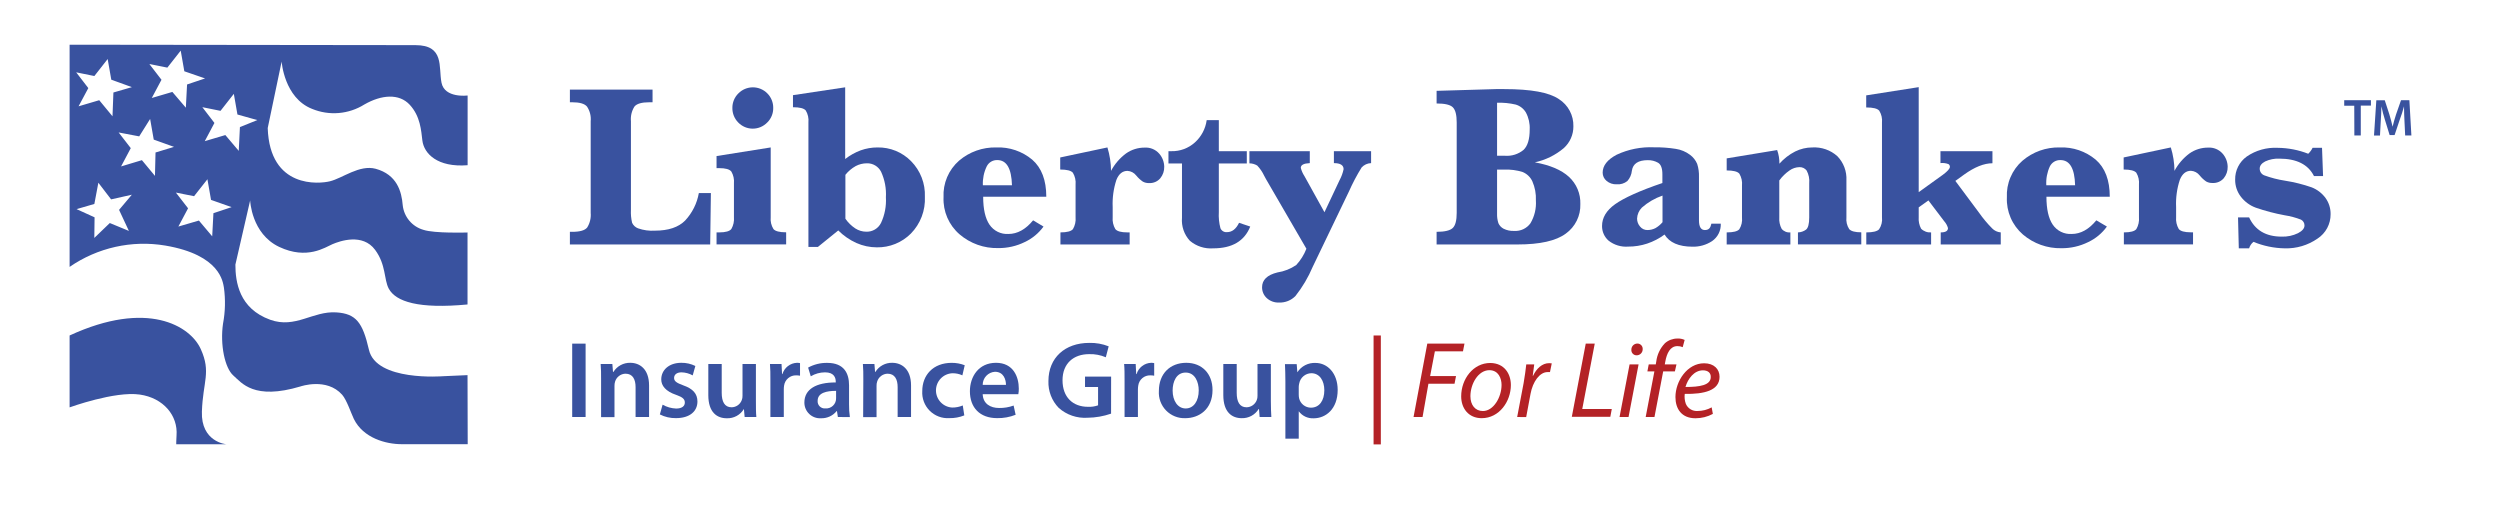 <?xml version="1.0" encoding="UTF-8"?>
<svg xmlns="http://www.w3.org/2000/svg" width="1486" height="306" viewBox="0 0 1486 306" fill="none">
  <path d="M41.373 242.143C41.373 242.143 68.24 232.38 83.082 234.529C97.123 236.523 105.864 247.037 104.933 258.872C104.752 261.462 104.752 264.052 104.752 264.052H134.463C134.463 264.052 119.388 262.757 120.008 244.655C120.628 226.552 125.593 221.347 119.336 207.492C113.078 193.637 87.556 178.098 41.373 199.412V242.143Z" fill="#39529F"></path>
  <path d="M277.899 222.978L263.238 223.626C263.238 223.626 223.493 226.863 219.278 207.828C215.555 191.642 211.624 186.463 199.962 185.686C185.973 184.728 175.655 195.475 160.606 190.062C142.091 183.381 139.919 167.557 139.919 157.276L148.685 119.129C148.685 119.129 149.409 138.94 165.958 146.762C182.508 154.583 193.265 146.995 197.635 145.13C202.005 143.266 215.529 138.474 222.95 148.497C229.57 157.432 228.121 166.081 231.095 171.597C235.337 179.367 248.86 183.717 277.899 180.973V138.19C277.899 138.19 258.246 138.837 251.653 136.609C248.372 135.669 245.447 133.764 243.257 131.142C241.068 128.52 239.714 125.301 239.37 121.9C238.724 113.794 235.906 103.771 223.312 100.327C213.641 97.737 203.608 105.947 196.083 107.76C189.851 109.313 160.347 112.344 159.132 76.113L167.406 36.593C167.406 36.593 168.855 58.192 185.507 64.718C190.513 66.786 195.939 67.63 201.335 67.18C206.731 66.729 211.943 64.998 216.537 62.128C226.725 56.275 237.224 55.421 243.559 62.283C249.894 69.146 250.334 77.641 251.058 83.52C252.015 91.289 259.98 99.628 277.951 98.204V56.767C277.951 56.767 264.297 58.528 262.436 49.179C260.574 39.83 264.324 26.83 246.921 26.83L41.373 26.571V158.648C57.968 147.174 78.373 142.622 98.261 145.959C131.231 151.579 132.471 167.843 133.092 170.924C134.08 178.036 133.905 185.26 132.575 192.316C130.714 205.031 133.687 218.809 138.678 223.185C143.668 227.562 150.857 238.025 178.655 229.686C178.655 229.686 194.17 224.299 203.349 234.606C206.09 237.662 208.935 246.235 210.331 249.031C215.89 260.374 229.337 264.026 238.776 264.026H278.003L277.899 222.978ZM99.476 40.193L107.415 30.093L109.562 42.368L121.895 46.615L111.19 50.215L110.467 64.019L102.45 54.644L90.219 58.244L95.986 47.418L88.771 38.043L99.476 40.193ZM56.086 45.191L63.999 35.091L66.145 47.367L78.402 51.795L67.412 54.98L66.869 69.121L58.982 59.564L46.7 63.19L52.492 52.365L45.278 42.99L56.086 45.191ZM76.618 137.257L65.266 132.569L56.06 141.426L56.216 129.177L45.51 124.308L56.086 121.227L58.465 108.615L66.042 118.507L78.376 115.736L70.774 124.749L76.618 137.257ZM92.443 90.641L92.107 104.548L84.35 95.199L71.963 98.929L77.73 88.052L70.515 78.729L82.746 81.059L89.237 70.7L91.383 82.976L103.433 87.301L92.443 90.641ZM126.86 126.717L126.137 140.468L118.224 131.094L106.019 134.667L111.785 123.816L104.545 114.467L115.354 116.617L123.292 106.542L125.438 118.818L137.669 123.117L126.86 126.717ZM133.946 80.282L121.715 83.908L127.456 73.083L120.267 63.708L131.075 65.883L138.988 55.783L141.134 68.059L152.952 71.374L142.608 75.543L141.911 89.683L133.946 80.282Z" fill="#39529F"></path>
  <path d="M422.552 114.777L422.138 145.31H338.745V137.801H340.089C344.692 137.801 347.666 136.945 349.037 135.211C350.65 132.611 351.376 129.557 351.105 126.509V72.124C351.412 69.043 350.644 65.95 348.933 63.37C347.519 61.644 344.572 60.781 340.089 60.781H338.745V53.27H387.876V60.781H386.04C381.463 60.781 378.463 61.635 377.092 63.37C375.475 65.958 374.748 69.006 375.024 72.046V124.671C374.885 127.28 375.119 129.896 375.723 132.44C376.426 133.959 377.698 135.142 379.264 135.728C382.483 136.859 385.895 137.325 389.298 137.101C397.314 137.101 403.304 135.09 407.269 131.067C411.491 126.537 414.311 120.879 415.389 114.777H422.552Z" fill="#39529F"></path>
  <path d="M458.107 87.636V129.072C457.856 131.545 458.429 134.03 459.735 136.143C460.821 137.437 463.33 138.085 467.286 138.085V145.259H425.913V138.137H427.465C431.292 138.137 433.722 137.437 434.731 136.091C435.933 133.978 436.465 131.547 436.256 129.124V108.95C436.482 106.514 435.939 104.069 434.704 101.958C433.645 100.611 431.24 99.938 427.465 99.938H425.913V92.764L458.107 87.636ZM435.325 64.147C435.306 62.537 435.616 60.939 436.234 59.452C436.852 57.965 437.766 56.619 438.92 55.497C440.043 54.36 441.379 53.458 442.853 52.842C444.327 52.226 445.908 51.909 447.504 51.909C449.102 51.909 450.683 52.226 452.156 52.842C453.629 53.458 454.967 54.36 456.089 55.497C457.225 56.634 458.122 57.988 458.727 59.478C459.33 60.968 459.629 62.565 459.606 64.173C459.631 65.782 459.328 67.38 458.714 68.867C458.101 70.355 457.19 71.701 456.037 72.823C454.919 73.977 453.581 74.895 452.102 75.522C450.622 76.148 449.033 76.471 447.427 76.471C445.821 76.471 444.231 76.148 442.752 75.522C441.273 74.895 439.934 73.977 438.816 72.823C437.686 71.683 436.795 70.328 436.195 68.838C435.596 67.348 435.3 65.753 435.325 64.147Z" fill="#39529F"></path>
  <path d="M498.263 136.974L486.136 146.79H480.525V72.748C480.777 70.283 480.223 67.802 478.947 65.678C477.878 64.383 475.344 63.736 471.345 63.736V56.562L502.375 51.901V94.529C505.175 92.334 508.298 90.586 511.632 89.349C514.828 88.21 518.195 87.632 521.588 87.639C525.3 87.566 528.989 88.255 532.426 89.662C535.864 91.069 538.977 93.166 541.576 95.823C544.312 98.601 546.45 101.913 547.855 105.552C549.261 109.192 549.905 113.083 549.747 116.981C549.938 121.003 549.297 125.02 547.864 128.781C546.431 132.543 544.238 135.967 541.421 138.839C538.768 141.496 535.609 143.591 532.13 144.997C528.651 146.403 524.925 147.092 521.174 147.023C516.995 147.015 512.864 146.132 509.046 144.433C505.031 142.621 501.377 140.094 498.263 136.974ZM502.504 130.008C504.075 132.299 506.078 134.261 508.4 135.783C510.35 137.044 512.621 137.719 514.942 137.726C516.737 137.784 518.51 137.328 520.054 136.411C521.599 135.493 522.848 134.151 523.656 132.546C525.887 127.794 526.891 122.559 526.578 117.318C526.891 112.094 525.915 106.872 523.733 102.117C522.945 100.549 521.724 99.241 520.217 98.346C518.71 97.451 516.978 97.007 515.227 97.066C512.919 97.075 510.647 97.643 508.607 98.724C506.262 100.046 504.191 101.804 502.504 103.903V130.008Z" fill="#39529F"></path>
  <path d="M584.398 116.955C584.398 124.31 585.648 129.834 588.148 133.529C589.381 135.35 591.068 136.819 593.039 137.791C595.011 138.762 597.202 139.203 599.396 139.071C604.723 139.071 609.619 136.369 614.084 130.965L620.264 134.669C617.404 138.608 613.597 141.762 609.196 143.836C604.256 146.286 598.806 147.527 593.293 147.462C584.914 147.658 576.757 144.754 570.383 139.304C567.232 136.593 564.735 133.201 563.083 129.383C561.43 125.565 560.663 121.422 560.841 117.265C560.636 113.172 561.361 109.086 562.959 105.314C564.558 101.542 566.99 98.181 570.073 95.485C576.225 90.248 584.084 87.455 592.156 87.638C599.948 87.309 607.584 89.904 613.567 94.916C619.135 99.767 621.919 107.113 621.919 116.955H584.398ZM584.398 110.117H601.516C601.232 100.121 598.336 95.149 592.802 95.149C591.508 95.101 590.227 95.427 589.113 96.088C587.999 96.749 587.098 97.718 586.519 98.878C584.828 102.374 584.037 106.237 584.217 110.117H584.398Z" fill="#39529F"></path>
  <path d="M660.397 101.568C662.565 97.495 665.613 93.956 669.318 91.209C672.541 88.934 676.391 87.722 680.334 87.739C681.971 87.626 683.612 87.895 685.129 88.524C686.645 89.153 687.995 90.125 689.074 91.365C690.936 93.528 691.979 96.278 692.021 99.134C692.083 101.622 691.248 104.049 689.668 105.971C688.857 106.922 687.838 107.675 686.69 108.168C685.542 108.662 684.296 108.885 683.049 108.819C681.734 108.876 680.428 108.572 679.274 107.939C677.798 106.913 676.475 105.684 675.343 104.287C674.723 103.493 673.942 102.838 673.05 102.37C672.158 101.9 671.177 101.628 670.171 101.568C667.249 101.568 665 103.356 663.577 106.955C661.878 112.156 661.134 117.622 661.38 123.089V129.123C661.157 131.567 661.7 134.02 662.931 136.142C663.965 137.463 666.37 138.136 670.094 138.136H671.464V145.309H630.324V138.136C634.254 138.136 636.737 137.463 637.771 136.167C639.011 134.04 639.553 131.577 639.322 129.123V109.752C639.561 107.283 638.999 104.805 637.719 102.682C636.659 101.413 634.151 100.766 630.194 100.766V93.592L658.251 87.636C659.637 92.151 660.359 96.845 660.397 101.568Z" fill="#39529F"></path>
  <path d="M724.472 97.166V126.068C724.275 129.292 724.598 132.528 725.429 135.65C725.739 136.41 726.288 137.05 726.992 137.469C727.697 137.89 728.519 138.07 729.334 137.981C732.307 137.981 734.712 136.142 736.497 132.438L743.143 134.666C739.694 143.299 732.368 147.615 721.162 147.615C716.114 148.002 711.117 146.383 707.251 143.108C705.57 141.288 704.285 139.136 703.479 136.79C702.673 134.445 702.364 131.958 702.57 129.486V97.166H694.528V89.863H696.235C701.388 89.988 706.392 88.135 710.225 84.683C714.066 81.24 716.559 76.54 717.258 71.424H724.472V89.863H741.099V97.166H724.472Z" fill="#39529F"></path>
  <path d="M787.257 126.147L796.256 107.06C797.362 105.021 798.164 102.831 798.635 100.56C798.635 98.177 796.695 96.96 792.868 96.96V89.864H814.977V96.96C813.912 96.989 812.863 97.234 811.895 97.678C810.926 98.124 810.058 98.76 809.34 99.55C806.528 104.086 804.031 108.81 801.867 113.69L780.249 158.648C777.634 164.839 774.198 170.649 770.036 175.922C768.768 177.227 767.24 178.25 765.551 178.924C763.863 179.597 762.051 179.907 760.235 179.833C757.585 179.945 754.996 179.016 753.021 177.243C752.11 176.426 751.386 175.423 750.895 174.301C750.404 173.18 750.16 171.967 750.176 170.743C750.176 166.374 753.219 163.439 759.304 161.937C763.31 161.325 767.127 159.821 770.475 157.534C773.087 154.719 775.141 151.432 776.526 147.849L752.478 106.413L751.392 104.392C750.355 102.194 748.976 100.175 747.306 98.41C745.902 97.556 744.294 97.1 742.652 97.089V89.864H778.542V96.96C774.974 97.116 773.19 98.022 773.19 99.757C773.633 101.508 774.366 103.172 775.362 104.677L787.257 126.147Z" fill="#39529F"></path>
  <path d="M912.311 96.493C921.337 98.133 928.096 101.008 932.58 105.117C934.804 107.16 936.571 109.664 937.734 112.453C938.906 115.243 939.458 118.253 939.356 121.277C939.475 124.697 938.745 128.092 937.233 131.16C935.722 134.229 933.471 136.875 930.695 138.861C924.92 143.16 915.342 145.31 901.968 145.31H853.915V137.799C858.73 137.799 861.94 137.023 863.511 135.521C865.09 134.019 865.863 131.015 865.863 126.56V72.745C865.863 68.394 865.141 65.442 863.638 63.862C862.143 62.282 858.908 61.505 853.915 61.505V53.995L889.112 52.959H894.131C909.993 52.959 920.802 54.936 926.585 58.889C929.302 60.609 931.527 63.008 933.038 65.85C934.558 68.693 935.305 71.881 935.221 75.101C935.238 77.542 934.737 79.958 933.752 82.19C932.767 84.422 931.314 86.419 929.506 88.051C924.547 92.228 918.645 95.127 912.311 96.493ZM889.859 92.582H894.547C898.546 92.895 902.512 91.642 905.611 89.086C908.04 86.755 909.254 82.741 909.254 76.992C909.441 73.463 908.651 69.952 906.978 66.84C905.628 64.571 903.463 62.897 900.932 62.153C897.306 61.307 893.587 60.941 889.859 61.065V92.582ZM889.859 100.818V126.896C889.783 128.844 890.046 130.79 890.641 132.646C891.26 134.053 892.33 135.212 893.689 135.935C895.668 136.921 897.867 137.376 900.075 137.255C901.934 137.372 903.785 137.017 905.467 136.225C907.148 135.433 908.6 134.229 909.695 132.723C912.124 128.624 913.253 123.882 912.931 119.127C913.109 115.235 912.396 111.353 910.833 107.784C909.67 105.27 907.606 103.289 905.042 102.242C901.544 101.146 897.892 100.664 894.232 100.818H889.859Z" fill="#39529F"></path>
  <path d="M989.413 139.408C986.271 141.734 982.781 143.551 979.07 144.794C975.445 145.991 971.649 146.594 967.828 146.581C963.633 146.909 959.472 145.653 956.16 143.059C954.912 141.978 953.919 140.637 953.248 139.129C952.569 137.621 952.237 135.984 952.254 134.332C952.254 129.411 954.844 125.061 960.016 121.383C965.187 117.706 974.57 113.381 988.122 108.797V103.591C988.122 100.043 987.273 97.738 985.541 96.728C983.69 95.68 981.584 95.152 979.461 95.2C973.772 95.2 970.621 97.281 969.993 101.442C969.781 103.744 968.83 105.916 967.284 107.631C965.51 109.047 963.259 109.733 961.001 109.548C958.776 109.674 956.585 108.932 954.895 107.476C954.19 106.89 953.613 106.154 953.222 105.322C952.832 104.489 952.62 103.58 952.62 102.659C952.62 98.463 955.396 94.898 960.95 91.963C967.896 88.721 975.529 87.21 983.189 87.56C987.511 87.502 991.841 87.814 996.113 88.493C999.17 88.95 1002.07 90.16 1004.54 92.015C1006.43 93.4 1007.9 95.271 1008.81 97.428C1009.61 99.938 1009.96 102.565 1009.87 105.197V130.939C1009.87 134.798 1011.03 136.74 1013.38 136.74C1015.74 136.74 1016.7 135.497 1017.24 132.959H1022.83C1022.91 134.983 1022.49 136.996 1021.58 138.808C1020.67 140.621 1019.32 142.173 1017.66 143.319C1014.18 145.599 1010.09 146.756 1005.94 146.633C997.819 146.599 992.317 144.19 989.413 139.408ZM988.199 132.079V116.255C983.69 117.811 979.529 120.23 975.946 123.377C974.196 125.118 973.169 127.459 973.075 129.929C973.075 131.674 973.704 133.36 974.859 134.668C975.394 135.341 976.073 135.879 976.846 136.239C977.627 136.599 978.476 136.771 979.334 136.74C980.947 136.73 982.543 136.34 983.987 135.601C985.583 134.68 987.01 133.488 988.199 132.079Z" fill="#39529F"></path>
  <path d="M1057.61 107.269V129.256C1057.43 131.607 1057.92 133.961 1059.03 136.042C1059.65 136.786 1060.45 137.367 1061.35 137.732C1062.25 138.098 1063.23 138.237 1064.2 138.14V145.313H1026.34V138.14C1030.25 138.14 1032.75 137.518 1033.84 136.275C1035.15 134.181 1035.71 131.71 1035.44 129.256V110.3C1035.69 107.835 1035.14 105.356 1033.87 103.229C1032.8 101.96 1030.3 101.313 1026.34 101.313V94.139L1056.34 89.193C1057.26 91.794 1057.72 94.539 1057.68 97.299C1060.32 94.314 1063.5 91.855 1067.04 90.047C1070.21 88.469 1073.7 87.644 1077.23 87.639C1079.93 87.477 1082.63 87.852 1085.19 88.741C1087.73 89.63 1090.09 91.016 1092.1 92.819C1093.95 94.714 1095.38 96.972 1096.31 99.45C1097.25 101.929 1097.64 104.574 1097.51 107.217V129.204C1097.25 131.648 1097.83 134.108 1099.16 136.171C1100.27 137.44 1102.65 138.088 1106.35 138.088V145.261H1068.7V138.14C1070.42 138.098 1072.09 137.529 1073.49 136.508C1074.75 135.524 1075.4 133.09 1075.4 129.256V108.953C1075.65 106.328 1075.12 103.687 1073.87 101.365C1073.36 100.702 1072.71 100.173 1071.95 99.821C1071.19 99.469 1070.36 99.306 1069.53 99.345C1067.43 99.407 1065.41 100.092 1063.71 101.313C1061.35 102.94 1059.29 104.954 1057.61 107.269Z" fill="#39529F"></path>
  <path d="M1140.48 123.248V129.127C1140.3 131.487 1140.79 133.851 1141.9 135.938C1142.67 136.714 1143.61 137.312 1144.64 137.692C1145.66 138.072 1146.76 138.224 1147.85 138.139V145.313H1109.32V138.139C1113.25 138.139 1115.78 137.518 1116.92 136.301C1118.34 134.193 1118.95 131.649 1118.65 129.127V72.878C1118.91 70.405 1118.33 67.92 1117.03 65.808C1115.97 64.513 1113.38 63.865 1109.27 63.865V56.691L1140.48 51.797V114.21L1154.89 103.851C1157.63 101.805 1159.02 100.252 1159.02 99.163C1159.02 98.858 1158.95 98.557 1158.82 98.282C1158.68 98.008 1158.49 97.769 1158.25 97.584C1156.71 96.974 1155.05 96.751 1153.41 96.936V89.866H1184.31V97.04C1179.32 97.04 1173.69 99.293 1167.43 103.799L1162.26 107.528L1176.32 126.408C1178.64 129.716 1181.24 132.826 1184.08 135.705C1185.45 137.127 1187.29 137.994 1189.25 138.139V145.313H1153.56V138.139C1156.44 138.139 1157.88 137.285 1157.88 135.549C1157.44 134.018 1156.65 132.609 1155.58 131.432L1146.25 119.131L1140.48 123.248Z" fill="#39529F"></path>
  <path d="M1216.4 116.953C1216.4 124.308 1217.65 129.833 1220.15 133.528C1221.38 135.349 1223.07 136.818 1225.04 137.79C1227.01 138.761 1229.2 139.203 1231.4 139.07C1236.73 139.07 1241.61 136.368 1246.06 130.964L1252.34 134.667C1249.47 138.649 1245.64 141.832 1241.2 143.912C1236.25 146.36 1230.79 147.601 1225.27 147.538C1216.91 147.718 1208.77 144.814 1202.41 139.381C1199.27 136.664 1196.78 133.27 1195.13 129.454C1193.48 125.637 1192.71 121.496 1192.89 117.341C1192.69 113.249 1193.41 109.163 1195.02 105.39C1196.61 101.618 1199.04 98.257 1202.12 95.562C1208.3 90.27 1216.19 87.448 1224.31 87.637C1232.1 87.314 1239.72 89.909 1245.7 94.914C1251.28 99.757 1254.05 107.112 1254.05 116.953H1216.4ZM1216.4 110.116H1233.44C1233.18 100.12 1230.29 95.148 1224.73 95.148C1223.44 95.103 1222.15 95.431 1221.04 96.091C1219.93 96.753 1219.03 97.719 1218.44 98.877C1216.82 102.391 1216.09 106.252 1216.32 110.116H1216.4Z" fill="#39529F"></path>
  <path d="M1292.51 101.568C1294.67 97.495 1297.72 93.956 1301.42 91.209C1304.65 88.934 1308.5 87.722 1312.44 87.739C1314.07 87.626 1315.71 87.895 1317.22 88.525C1318.74 89.154 1320.08 90.126 1321.16 91.365C1323.03 93.519 1324.09 96.273 1324.13 99.134C1324.19 101.622 1323.36 104.049 1321.78 105.971C1320.95 106.91 1319.93 107.65 1318.79 108.134C1317.64 108.619 1316.4 108.836 1315.15 108.768C1313.83 108.827 1312.52 108.523 1311.36 107.887C1309.89 106.859 1308.57 105.63 1307.45 104.235C1306.83 103.441 1306.05 102.786 1305.16 102.318C1304.27 101.849 1303.28 101.576 1302.28 101.516C1299.33 101.516 1297.11 103.304 1295.68 106.904C1293.97 112.101 1293.23 117.57 1293.48 123.037V129.072C1293.26 131.515 1293.81 133.968 1295.04 136.09C1296.07 137.411 1298.45 138.084 1302.2 138.084H1303.54V145.257H1262.43V138.136C1266.34 138.136 1268.81 137.463 1269.85 136.167C1271.09 134.04 1271.63 131.577 1271.4 129.123V109.752C1271.65 107.287 1271.09 104.808 1269.83 102.682C1268.76 101.413 1266.26 100.766 1262.3 100.766V93.592L1290.33 87.636C1291.74 92.147 1292.47 96.842 1292.51 101.568Z" fill="#39529F"></path>
  <path d="M1330.74 147.616L1330.28 129.202H1336.87C1340.39 136.817 1346.83 140.649 1356.22 140.649C1359.58 140.775 1362.92 140.072 1365.94 138.603C1368.52 137.257 1369.79 135.729 1369.79 134.019C1369.8 133.303 1369.61 132.598 1369.24 131.984C1368.87 131.371 1368.33 130.873 1367.7 130.55C1364.58 129.337 1361.34 128.468 1358.03 127.96C1352.2 126.895 1346.46 125.388 1340.86 123.454C1337.31 122.155 1334.22 119.874 1331.93 116.876C1329.71 113.985 1328.53 110.425 1328.58 106.775C1328.52 104.1 1329.12 101.452 1330.32 99.061C1331.52 96.669 1333.28 94.606 1335.46 93.049C1340.87 89.334 1347.36 87.513 1353.92 87.87C1360.11 87.929 1366.25 89.122 1372.02 91.393C1373.08 90.386 1373.96 89.192 1374.6 87.87H1380.21L1380.83 104.652H1375.43C1371.98 97.746 1365.08 94.293 1354.74 94.293C1351.89 94.181 1349.04 94.748 1346.44 95.95C1344.27 97.064 1343.18 98.54 1343.18 100.171C1343.16 101.024 1343.39 101.864 1343.85 102.58C1344.32 103.297 1344.98 103.856 1345.77 104.186C1349.84 105.686 1354.05 106.771 1358.34 107.423C1363.68 108.26 1368.95 109.578 1374.06 111.359C1377.34 112.643 1380.2 114.835 1382.29 117.678C1384.31 120.486 1385.37 123.875 1385.31 127.338C1385.33 130.209 1384.63 133.04 1383.28 135.57C1381.92 138.099 1379.95 140.247 1377.55 141.815C1371.83 145.786 1365.01 147.819 1358.05 147.616C1351.67 147.506 1345.36 146.197 1339.46 143.757C1338.22 144.749 1337.32 146.095 1336.87 147.616H1330.74Z" fill="#39529F"></path>
  <path d="M348.08 204.253V247.865H340.116V204.253H348.08Z" fill="#39529F"></path>
  <path d="M357.285 225.723C357.285 222.097 357.285 219.093 357.026 216.374H363.982L364.37 221.087H364.603C365.658 219.386 367.139 217.989 368.898 217.035C370.658 216.082 372.635 215.603 374.635 215.649C380.117 215.649 385.806 219.197 385.806 229.141V247.866H377.79V230.1C377.79 225.568 376.135 222.123 371.791 222.123C370.4 222.155 369.054 222.624 367.944 223.466C366.835 224.307 366.018 225.478 365.61 226.81C365.35 227.648 365.228 228.523 365.249 229.4V247.943H357.285V225.723Z" fill="#39529F"></path>
  <path d="M393.848 240.536C396.303 241.943 399.062 242.733 401.89 242.84C405.381 242.84 407.061 241.365 407.061 239.292C407.061 237.221 405.768 236.081 401.89 234.709C395.632 232.585 393.046 229.244 393.046 225.515C393.046 219.973 397.623 215.648 404.966 215.648C407.861 215.607 410.723 216.255 413.318 217.538L411.742 223.133C409.698 221.995 407.408 221.373 405.07 221.32C402.252 221.32 400.674 222.718 400.674 224.66C400.674 226.603 402.2 227.612 406.156 229.063C411.897 231.083 414.534 234.009 414.56 238.645C414.56 244.395 410.087 248.538 401.786 248.538C398.465 248.601 395.179 247.844 392.218 246.337L393.848 240.536Z" fill="#39529F"></path>
  <path d="M449.313 238.415C449.313 242.17 449.313 245.304 449.572 247.867H442.616L442.177 243.102C441.127 244.851 439.627 246.285 437.836 247.256C436.043 248.226 434.024 248.697 431.988 248.619C426.247 248.619 421.024 245.174 421.024 234.893V216.376H428.988V233.495C428.988 238.674 430.643 242.092 434.859 242.092C436.18 242.075 437.465 241.658 438.546 240.896C439.626 240.133 440.449 239.06 440.909 237.819C441.232 236.996 441.382 236.114 441.349 235.229V216.376H449.313V238.415Z" fill="#39529F"></path>
  <path d="M457.925 226.502C457.925 222.281 457.925 219.173 457.667 216.376H464.545L464.855 222.359H465.062C465.624 220.483 466.755 218.83 468.298 217.628C469.841 216.426 471.72 215.735 473.673 215.651C474.299 215.627 474.925 215.688 475.535 215.833V223.317C474.768 223.171 473.988 223.101 473.208 223.11C471.491 223.066 469.817 223.653 468.502 224.76C467.188 225.866 466.322 227.417 466.071 229.118C465.941 229.914 465.881 230.72 465.889 231.526V247.868H457.925V226.502Z" fill="#39529F"></path>
  <path d="M498.031 247.866L497.487 244.343H497.306C496.192 245.724 494.775 246.827 493.164 247.568C491.554 248.309 489.795 248.668 488.023 248.616C486.75 248.698 485.473 248.517 484.272 248.083C483.071 247.65 481.972 246.973 481.043 246.097C480.115 245.22 479.376 244.161 478.873 242.987C478.37 241.811 478.113 240.545 478.12 239.267C478.12 231.317 485.179 227.277 496.764 227.329V226.81C496.764 224.739 495.936 221.295 490.376 221.32C487.398 221.333 484.477 222.147 481.921 223.677L480.344 218.497C483.835 216.582 487.767 215.617 491.747 215.701C501.831 215.701 504.676 222.072 504.676 228.985V240.329C504.641 242.868 504.806 245.404 505.168 247.917L498.031 247.866ZM496.97 232.327C491.359 232.327 486.007 233.44 486.007 238.231C485.955 238.839 486.037 239.451 486.247 240.024C486.456 240.597 486.788 241.117 487.218 241.549C487.65 241.981 488.169 242.313 488.741 242.523C489.313 242.732 489.925 242.814 490.532 242.763C491.365 242.837 492.204 242.732 492.994 242.458C493.784 242.183 494.507 241.744 495.115 241.168C495.724 240.594 496.204 239.896 496.523 239.122C496.843 238.348 496.995 237.515 496.97 236.677V232.327Z" fill="#39529F"></path>
  <path d="M513.158 225.723C513.158 222.097 513.159 219.093 512.9 216.374H519.753L520.141 221.087H520.322C521.371 219.386 522.847 217.989 524.603 217.035C526.358 216.081 528.332 215.603 530.329 215.649C535.811 215.649 541.526 219.197 541.526 229.141V247.866H533.561V230.1C533.561 225.568 531.906 222.123 527.561 222.123C526.171 222.155 524.825 222.625 523.715 223.466C522.606 224.308 521.789 225.478 521.381 226.81C521.107 227.645 520.985 228.522 521.02 229.4V247.943H513.055L513.158 225.723Z" fill="#39529F"></path>
  <path d="M573.175 246.908C570.358 248.043 567.342 248.598 564.306 248.54C562.156 248.68 560.001 248.361 557.985 247.601C555.968 246.842 554.137 245.66 552.613 244.135C551.088 242.611 549.906 240.779 549.144 238.761C548.382 236.742 548.06 234.585 548.196 232.431C548.196 223.004 554.634 215.675 565.677 215.675C568.329 215.655 570.961 216.138 573.434 217.1L572.038 223.108C570.152 222.234 568.09 221.808 566.012 221.865C563.403 221.997 560.943 223.128 559.143 225.025C557.342 226.922 556.338 229.439 556.338 232.056C556.338 234.673 557.342 237.19 559.143 239.087C560.943 240.983 563.403 242.115 566.012 242.246C568.161 242.265 570.291 241.843 572.27 241.004L573.175 246.908Z" fill="#39529F"></path>
  <path d="M584.114 234.322C584.321 240.02 588.742 242.506 593.836 242.506C596.789 242.563 599.726 242.071 602.499 241.056L603.688 246.546C600.192 247.928 596.458 248.607 592.698 248.54C582.355 248.54 576.511 242.221 576.511 232.562C576.511 223.886 581.683 215.65 592.026 215.65C602.369 215.65 605.576 224.067 605.576 230.982C605.596 232.102 605.501 233.222 605.291 234.322H584.114ZM597.948 228.755C597.948 225.854 596.706 220.985 591.38 220.985C589.409 221.111 587.559 221.984 586.209 223.428C584.859 224.871 584.109 226.777 584.114 228.755H597.948Z" fill="#39529F"></path>
  <path d="M660.422 245.874C655.912 247.437 651.179 248.259 646.406 248.308C643.319 248.514 640.22 248.105 637.292 247.105C634.362 246.104 631.659 244.533 629.34 242.481C627.284 240.371 625.678 237.864 624.62 235.113C623.562 232.361 623.074 229.423 623.186 226.476C623.186 212.647 633.038 203.816 647.441 203.816C651.393 203.71 655.324 204.405 659 205.862L657.293 212.362C654.166 211.03 650.786 210.394 647.39 210.498C638.132 210.498 631.564 216.013 631.564 226.036C631.564 236.058 637.667 241.807 646.691 241.807C648.73 241.912 650.768 241.613 652.69 240.927V230.05H644.933V223.835H660.448L660.422 245.874Z" fill="#39529F"></path>
  <path d="M668.439 226.502C668.439 222.281 668.439 219.172 668.18 216.376H675.059L675.343 222.358H675.576C676.138 220.483 677.269 218.83 678.812 217.628C680.355 216.426 682.233 215.735 684.186 215.651C684.812 215.628 685.439 215.688 686.048 215.832V223.316C685.281 223.17 684.501 223.101 683.721 223.109C682.002 223.059 680.326 223.644 679.01 224.752C677.694 225.86 676.831 227.414 676.584 229.117C676.445 229.913 676.376 230.719 676.377 231.526V247.867H668.439V226.502Z" fill="#39529F"></path>
  <path d="M720.723 231.811C720.723 243.387 712.603 248.567 704.561 248.567C702.435 248.647 700.315 248.28 698.34 247.487C696.364 246.695 694.578 245.496 693.095 243.966C691.613 242.438 690.468 240.614 689.735 238.614C689.001 236.613 688.697 234.48 688.839 232.355C688.839 221.996 695.64 215.65 705.104 215.65C714.568 215.65 720.723 222.254 720.723 231.811ZM697.01 232.147C697.01 238.207 700.036 242.791 704.768 242.791C709.5 242.791 712.525 238.389 712.525 232.043C712.525 227.097 710.328 221.452 704.768 221.452C699.208 221.452 697.01 226.89 697.01 232.147Z" fill="#39529F"></path>
  <path d="M755.4 238.415C755.4 242.17 755.529 245.304 755.684 247.867H748.728L748.34 243.102H748.159C747.105 244.82 745.619 246.23 743.849 247.189C742.078 248.149 740.086 248.624 738.075 248.567C732.36 248.567 727.136 245.123 727.136 234.841V216.376H735.101V233.495C735.101 238.674 736.756 242.092 740.945 242.092C742.268 242.07 743.554 241.651 744.638 240.89C745.72 240.128 746.551 239.059 747.021 237.819C747.345 236.996 747.494 236.114 747.461 235.229V216.376H755.4V238.415Z" fill="#39529F"></path>
  <path d="M764.035 226.81C764.035 222.718 763.906 219.325 763.777 216.451H770.758L771.146 221.268C772.304 219.482 773.909 218.03 775.801 217.058C777.692 216.085 779.805 215.626 781.929 215.726C789.118 215.726 795.117 221.915 795.117 231.756C795.117 243.177 787.98 248.642 780.817 248.642C779.112 248.728 777.411 248.39 775.868 247.658C774.326 246.926 772.987 245.823 771.973 244.446V260.736H764.035V226.81ZM771.973 234.579C771.973 235.3 772.042 236.02 772.181 236.728C772.552 238.314 773.445 239.727 774.716 240.742C775.987 241.756 777.563 242.313 779.188 242.322C784.231 242.322 787.178 238.127 787.178 231.963C787.178 226.369 784.463 221.837 779.42 221.837C777.714 221.873 776.071 222.493 774.768 223.597C773.464 224.7 772.578 226.218 772.258 227.898C772.086 228.557 771.99 229.236 771.973 229.917V234.579Z" fill="#39529F"></path>
  <path d="M820.769 199.41V264.153H816.45V199.41H820.769Z" fill="#B42226"></path>
  <path d="M848.385 204.253H870.49L869.59 208.837H852.887L850.068 223.547H865.455L864.572 228.105H849.058L845.567 247.865H840.214L848.385 204.253Z" fill="#B42226"></path>
  <path d="M898.062 228.884C898.062 238.544 891.21 248.566 880.706 248.566C872.953 248.566 868.529 242.765 868.529 235.618C868.529 225.259 875.687 215.754 885.851 215.754C894.258 215.858 898.062 222.255 898.062 228.884ZM874.014 235.514C874.014 240.694 876.825 244.319 881.436 244.319C887.72 244.319 892.526 236.135 892.526 228.78C892.526 225.129 890.819 220.027 885.232 220.027C878.506 220.131 874.014 228.34 874.014 235.514Z" fill="#B42226"></path>
  <path d="M901.807 247.867L905.637 227.718C906.384 223.627 906.876 219.484 907.216 216.582H911.946C911.682 218.758 911.428 220.934 911.063 223.368H911.249C913.287 219.095 916.624 215.857 920.811 215.857C921.337 215.86 921.855 215.903 922.365 215.987L921.303 221.167C920.828 221.119 920.335 221.119 919.86 221.167C915.232 221.167 911.088 226.787 909.746 234.115L907.165 247.919L901.807 247.867Z" fill="#B42226"></path>
  <path d="M942.565 204.253H947.915L940.493 243.1H958.054L957.171 247.762H934.286L942.565 204.253Z" fill="#B42226"></path>
  <path d="M962.656 247.868L968.626 216.583H973.975L968.006 247.868H962.656ZM969.687 207.83C969.679 207.361 969.763 206.895 969.942 206.458C970.112 206.022 970.366 205.624 970.698 205.288C971.02 204.951 971.411 204.683 971.844 204.496C972.268 204.31 972.735 204.212 973.202 204.205C973.644 204.192 974.077 204.273 974.485 204.44C974.884 204.607 975.249 204.857 975.555 205.174C975.86 205.492 976.09 205.869 976.234 206.281C976.387 206.695 976.446 207.134 976.412 207.571C976.421 208.052 976.327 208.528 976.149 208.973C975.962 209.418 975.699 209.822 975.359 210.16C975.02 210.498 974.612 210.764 974.162 210.943C973.72 211.121 973.245 211.207 972.761 211.197C972.336 211.199 971.912 211.111 971.513 210.939C971.122 210.766 970.774 210.513 970.485 210.196C970.188 209.879 969.967 209.505 969.831 209.098C969.695 208.69 969.645 208.259 969.687 207.83Z" fill="#B42226"></path>
  <path d="M978.196 247.865L983.367 220.776H979.206L980.004 216.581H984.191L984.479 214.898C984.98 210.8 986.797 206.975 989.651 203.995C991.705 202.198 994.346 201.213 997.072 201.224C998.55 201.145 1000.02 201.429 1001.36 202.052L1000.2 206.351C999.203 205.919 998.125 205.707 997.047 205.729C992.801 205.729 990.737 209.899 989.829 215.079L989.549 216.581H996.503L995.544 220.776H988.589L983.418 247.865H978.196Z" fill="#B42226"></path>
  <path d="M1018.12 246.026C1014.94 247.736 1011.39 248.626 1007.78 248.615C999.475 248.615 995.883 242.943 995.883 236.029C995.883 226.602 1002.86 215.932 1012.93 215.932C1018.87 215.932 1022.1 219.48 1022.1 223.96C1022.1 232.17 1012.87 234.319 1001.41 234.138C1001.16 236.138 1001.38 238.172 1002.07 240.069C1002.64 241.403 1003.62 242.525 1004.86 243.281C1006.1 244.037 1007.54 244.389 1008.99 244.29C1011.94 244.3 1014.84 243.561 1017.42 242.14L1018.12 246.026ZM1012.2 220.128C1007.02 220.128 1003.25 225.126 1001.85 230.021C1010.28 230.021 1016.87 229.01 1016.87 224.116C1016.96 221.449 1014.99 220.128 1012.2 220.128Z" fill="#B42226"></path>
  <path d="M1399.37 62.83H1393.4V59.566H1409.28V62.778H1403.25V80.518H1399.43L1399.37 62.83Z" fill="#39529F"></path>
  <path d="M1429.22 72.023C1429.09 69.433 1428.95 66.067 1428.95 63.218C1428.26 65.808 1427.38 68.605 1426.37 71.246L1423.35 80.285H1420.4L1417.64 71.35C1416.8 68.76 1416.06 65.834 1415.51 63.192C1415.51 65.937 1415.28 69.278 1415.12 72.127L1414.66 80.543H1411.11L1412.49 59.592H1417.5L1420.24 68.009C1420.99 70.599 1421.67 72.956 1422.15 75.312C1422.7 73.007 1423.43 70.469 1424.23 67.983L1427.17 59.566H1432.14L1433.33 80.518H1429.63L1429.22 72.023Z" fill="#39529F"></path>
</svg>
